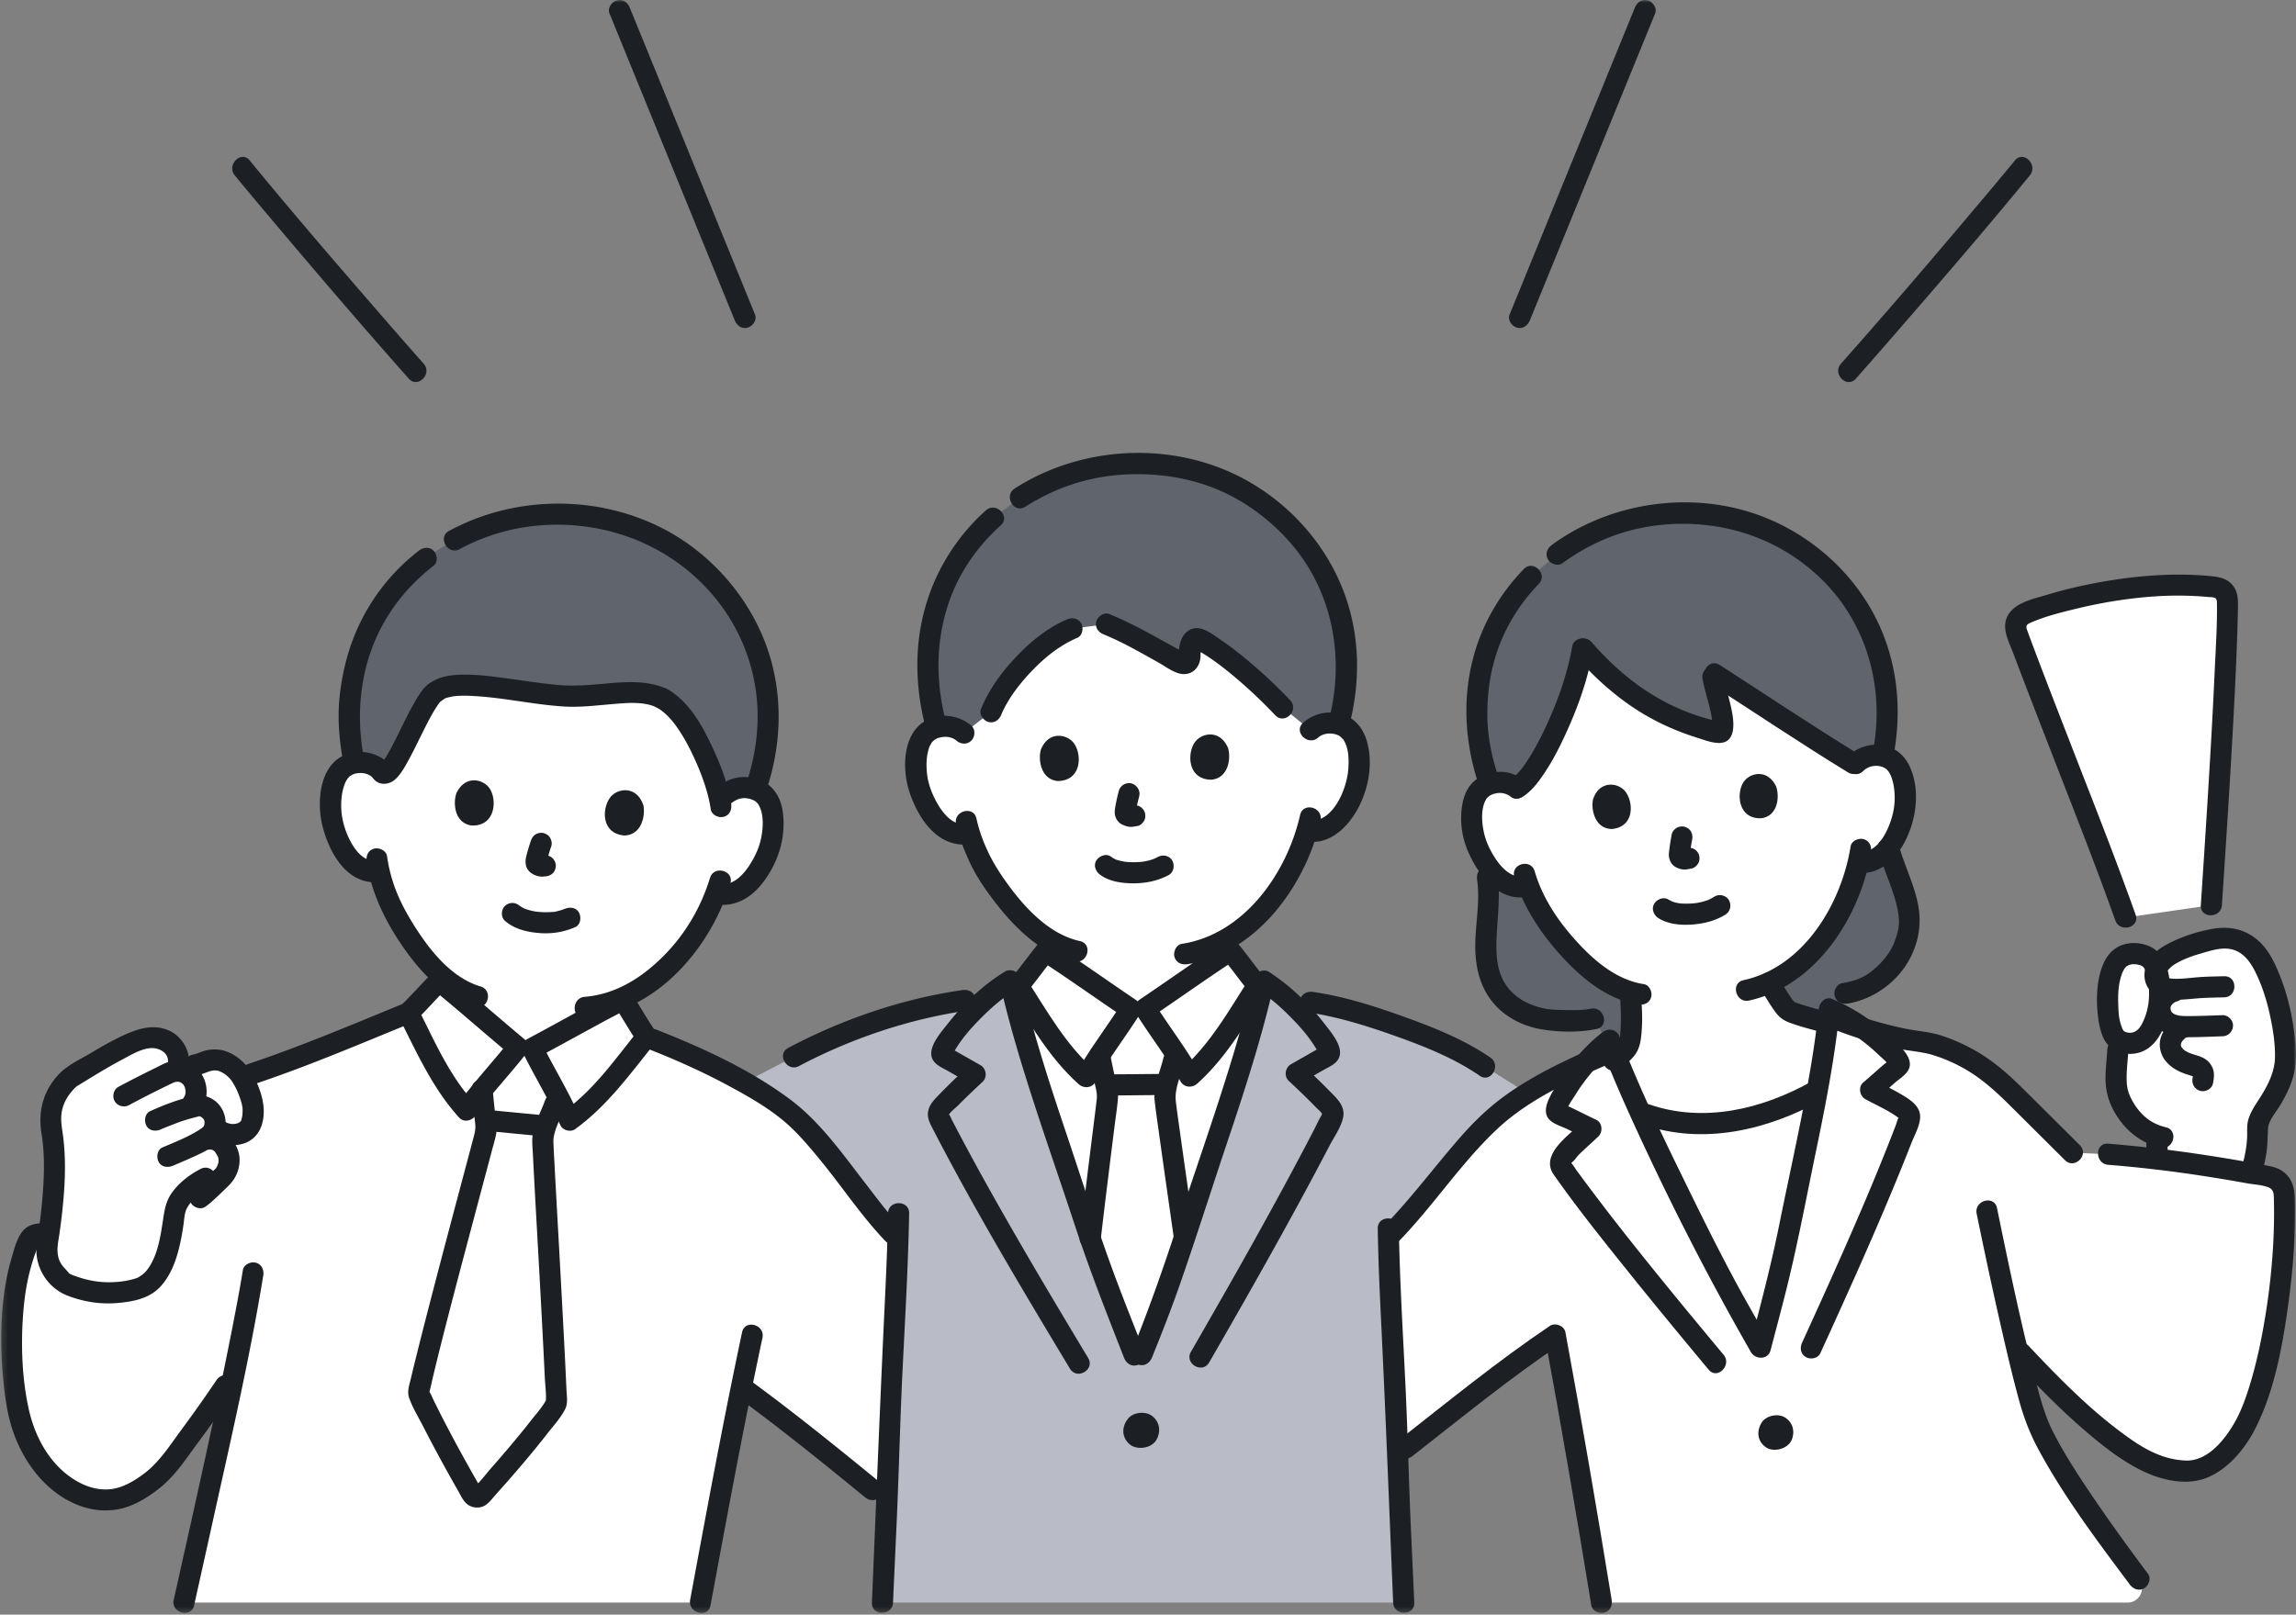 <svg xmlns="http://www.w3.org/2000/svg" width="435" height="306" fill="none" viewBox="0 0 435 306"><rect x="0" y="0" width="435" height="306" fill="#808080" stroke="none"/><g clip-path="url(#a)"><mask id="b" width="435" height="306" x="0" y="0" maskUnits="userSpaceOnUse" style="mask-type:luminance"><path fill="#fff" d="M435 0H.211v305.7H435z"/></mask><g mask="url(#b)"><path fill="#fff" d="M71.393 162.768c.3 2.196 1.214 5.235 1.706 6.419.756 2.465 4.597 10.126 10.119 15.256l.001 1.486c.804.649 10.343 8.775 14.877 12.558l2.777.176c5.213-2.775 16.214-8.776 17.133-9.246v-.298c3.299-1.441 6.361-3.72 9.345-6.759 4.224-4.301 6.78-9.064 8.281-13.051 1.656.532 3.517.044 4.787-.836 2.867-1.984 4.194-4.927 5.013-6.853 1.157-2.72 1.512-7.216.221-9.753-.433-.85-1.472-2.317-4.121-2.582-1.218-.122-2.668.156-3.791 1.073 0 0 4.751-27.133-26.69-31.39-42.667-5.778-38.876 27.1-38.876 27.1-.994-1.056-2.396-1.52-3.619-1.558-2.662-.083-3.883 1.236-4.423 2.023-1.61 2.347-1.844 6.851-1.052 9.698.561 2.017 1.494 5.107 4.078 7.448 1.065.965 2.68 1.66 4.276 1.504m361.499 33.022a49 49 0 0 0-.873-6.019c-1.07-4.989-3.255-10.535-5.357-12.279-3.602-3.339-7.078-2.04-11.472-.785-1.24.354-6.34 2.341-6.74 4.582-.382-1.394-1.335-2.512-2.913-2.825-1.239-.246-3.594-.469-4.96 1.937-1.667 2.931-1.754 10.587-.132 13.361.21.364.497.678.84.921l-.08 1.812c-.105 2.384-.832 6.611.237 9.108 1.636 3.819 4.045 6.133 7.068 7.187l.07 1.128c.047.774.067 2.012.082 3.336 5.904.703 11.841 1.622 17.77 2.704.577-1.938 1.441-5.83 1.237-8.06-.187-2.044 1.307-3.843 2.388-5.587 1.472-2.376 2.717-4.989 2.893-7.778.048-.765.02-1.718-.06-2.74z"/><path fill="#1c2024" d="M410.625 216.33c.169 2.864.014 5.74.183 8.604.062 1.046-.964 2.046-2 2-1.136-.051-1.934-.879-2-2-.17-2.864-.014-5.74-.183-8.604-.062-1.046.964-2.046 2-2 1.136.051 1.934.879 2 2"/><path fill="#1c2024" d="M409.274 217.488c-3.873-.913-6.947-3.542-8.818-7.014-1.044-1.937-1.53-3.855-1.545-6.056-.012-1.844.247-3.671.338-5.51.054-1.079.881-2 2-2 1.042 0 2.054.916 2 2-.081 1.631-.297 3.253-.333 4.887-.038 1.724.098 2.935.871 4.43 1.483 2.866 3.577 4.706 6.549 5.406 2.504.59 1.445 4.448-1.062 3.857m12.116-28.478c-1.67.043-3.34.059-5.008.191-1.814.143-3.658.385-5.477.209-3.135-.303-5.218-2.692-4.46-5.906.603-2.555 3.014-4.064 5.24-5.111a30 30 0 0 1 7.371-2.34c3.086-.553 5.933-.102 8.428 1.897 2.256 1.808 3.483 4.471 4.524 7.104 1.232 3.119 2.05 6.386 2.527 9.702.446 3.094.802 6.251-.072 9.308-.572 2.002-1.538 3.906-2.634 5.668-.786 1.264-2.047 2.651-2.13 4.198-.089 1.662-.072 3.242-.356 4.905a35 35 0 0 1-1.018 4.332c-.753 2.454-4.615 1.407-3.857-1.063.651-2.121 1.187-4.376 1.27-6.6.044-1.223-.098-2.383.303-3.575.457-1.356 1.253-2.531 2.022-3.723 1.521-2.357 2.905-4.976 2.955-7.844.043-2.451-.326-4.947-.819-7.342-.567-2.752-1.369-5.529-2.553-8.083-.906-1.953-2.05-3.976-4.166-4.816s-4.517.009-6.57.6c-1.709.492-3.32 1.073-4.85 2.001-.913.554-3 2.489-.813 2.718 1.69.177 3.455-.105 5.138-.238 1.667-.132 3.337-.148 5.008-.191 2.575-.066 2.573 3.934 0 4z"/><path fill="#1c2024" d="M412.493 189.765q-.164.045-.323.102.333-.151.03-.009c-.18.104-.355.207-.528.322.389-.258.037-.009-.044.072a4 4 0 0 0-.194.212q.248-.331.06-.067c-.047.086-.29.381-.262.48l.1-.229a4 4 0 0 0-.078.252c-.147.546-.038-.228-.032.105 0 .043.035.345.003.378q-.078-.487-.018-.164.026.12.063.237c.027.085.087.188.103.276-.094-.523-.208-.436-.097-.244.047.081.086.168.135.249.05.083.135.169.172.257-.056-.131-.353-.387-.097-.146.037.035.265.215.267.253q-.42-.313-.167-.131.065.047.132.087c.11.07.234.122.343.193.254.165-.422-.139.108.038q.505.166 1.032.241c-.495-.075.286.011.375.015q.296.012.592.012.67.005 1.34-.002c1.855-.018 3.708-.099 5.56-.163 1.048-.036 2.048.946 2 2-.05 1.115-.878 1.961-2 2-1.71.059-3.418.132-5.13.158-1.635.024-3.397.12-4.96-.447-2.57-.932-4.241-3.363-3.615-6.137.453-2.01 2.144-3.491 4.065-4.057 1.003-.296 2.223.357 2.46 1.397.244 1.073-.323 2.144-1.397 2.46z"/><path fill="#1c2024" d="M414.58 196.467c-.146.071-.74.294-.774.456.026-.123.255-.215-.003.023-.11.102-.205.221-.315.322-.17.156.186-.303-.007.007-.08.126-.152.25-.225.379-.191.338.059-.349-.017.059-.013.072-.153.458-.056.156.092-.287.012.081.003.166-.044.404-.11-.312.004.063q.026.112.064.22.072.209-.06-.124c.01.127.167.295.226.4.175.313-.144-.123.017.024.095.086.176.191.27.279q.113.106.234.204l-.158-.126c.042.082.357.232.435.277q.299.17.612.31-.282-.115-.08-.036c.3.103.595.216.898.312.649.204 1.316.39 1.914.724a3.74 3.74 0 0 1 1.707 2.023c.318.884.168 1.845 0 2.741-.193 1.031-1.492 1.71-2.46 1.397-1.102-.357-1.604-1.356-1.397-2.46.03-.166.05-.505.034-.15.008-.165.035-.345.006-.51.022.121.183.514.015.25q.257.322.027.093l.174.146a3 3 0 0 0-.255-.14l.206.083c.002-.015-.403-.142-.423-.149-.313-.101-.63-.19-.941-.294-1.62-.543-3.08-1.329-4.108-2.725-.93-1.261-1.245-3.007-.667-4.485a6.24 6.24 0 0 1 3.082-3.364c.94-.454 2.205-.289 2.736.718.473.895.288 2.251-.718 2.736z"/><path fill="#1c2024" d="M403.477 199.724c-2.048-.143-3.925-.926-4.88-2.855-.709-1.428-.974-2.992-1.146-4.563-.337-3.073-.206-6.583.971-9.476.74-1.817 2.078-3.308 4.012-3.859 1.556-.444 3.393-.275 4.86.388 3.616 1.634 4.095 6.756 3.805 10.224-.363 4.346-2.354 10.175-7.622 10.142-2.573-.016-2.579-4.016 0-4 1.02.006 1.732-.588 2.267-1.555.692-1.253 1.113-2.669 1.306-4.088.161-1.179.142-2.78-.025-3.868a14 14 0 0 0-.45-1.964c-.158-.514-.313-.851-.74-1.168-.169-.125-.612-.223-1.048-.322-.343-.078.028.007.091.011-.135-.009-.268-.024-.403-.03a5 5 0 0 0-.782.022c.521-.063-.504.162-.322.095.128-.047-.49.282-.446.248a3 3 0 0 0-.438.488c-.085.125-.44.866-.27.451-.91 2.221-.974 4.307-.877 6.743.057 1.429.114 2.188.537 3.566.047.154.367.866.14.431.045.086.08.177.131.261.018.03.283.435.133.232.195.263.652.409 1.196.447 1.078.075 2 .866 2 2.001 0 1.024-.917 2.075-2 1.999z"/><path fill="#fff" d="M336.557 243.689c-.862 3.467-1.789 6.892-3.029 11.657-5.038-8.786-6.964-12.159-11.427-21.117-3.763-7.551-7.737-15.46-11.351-23.404l1.016.347c5.197 1.874 12.238 2.125 17.498 1.197 5.311-.937 10.354-3.072 15.043-5.735-1.58 8.616-3.56 17.332-5.177 25.46-.95 4.769-1.73 8.203-2.573 11.595"/><path fill="#60646c" d="M130.746 105.87q.267.213.531.43c6.951 5.74 14.599 15.655 14.267 30.87-.083 3.801-.896 8.135-2.428 12.465a6.4 6.4 0 0 0-1.582-.35c-1.218-.122-2.668.156-3.791 1.073l-1.404 1.147c-1.213-5.378-5.498-16.295-10.946-19.173-4.208-2.103-11.51-.406-16.394-.369-8.087.06-22.565-4.143-26.44-.835-2.94 1.673-8.59 18.651-10.382 14.94-.994-1.056-2.396-1.52-3.62-1.558a6.5 6.5 0 0 0-1.468.111c-.92-4.782-1.213-8.332-.743-12.632 1.59-14.545 9.56-23.29 17.242-28.179 6.885-4.336 14.775-6.93 24.782-6.275 8.975.587 16.469 3.636 22.376 8.335"/><path fill="#fff" d="M132.687 303.709c2.32-12.484 5.153-27.695 7.801-40.839 9.081 6.635 15.355 11.731 24.779 19.449l2.776 2.561c.15-3.543.273-6.847.334-9.501.31-12.525 1.355-27.672 1.748-40.523l-1.009-1.109c-4.425-4.601-13.805-18.57-19.759-23.157-7.274-5.604-17.685-10.533-26.85-14.044-1.597-2.307-3.497-5.656-4.501-7.13-.92.47-11.92 6.472-17.133 9.246l-2.777-.176c-4.535-3.783-14.074-11.909-14.877-12.558-1.276 1.23-3.798 4.09-5.826 6.024-9.181 3.749-24.985 10.002-29.804 11.598L9.254 233.755c-.567.028-1.077.053-1.86.064a2.02 2.02 0 0 0-1.817 1.176c-.994 2.152-1.821 5.014-2.25 7.092-1.036 5.071-1.361 11.189-.966 16.253.559 7.262 1.196 13.261 5.573 19.018 4.247 5.578 10.997 8.974 17.336 5.522 2.571-1.413 4.608-2.845 6.427-5.145a254 254 0 0 0 12.643-17.579c-2.681 12.946-6.185 28.706-9.493 43.552z"/><path fill="#fff" d="M99.973 273.167c1.963-2.402 3.8-4.78 5.273-6.918a1 1 0 0 0 .17-.6c-.5-12.85-2.66-49.11-2.58-49.8.17-1.35.71-2.64 1.25-3.89.43-1.01.77-1.95 1.09-2.85l.551-1.286c-1.893-3.645-4.199-7.827-4.855-9.161l-2.777-.176c-.927 1.186-4.11 4.887-6.73 8.097q.168 2.303.45 4.596c.03.34.08.68.13 1.03.09.75.19 1.52.11 2.28-.04.42-10.03 37.23-12.72 49.16-.05.22-.02.43.08.64 2.59 5.46 6.17 12.19 10.08 18.93.34.58 1.15.67 1.61.17 2.705-2.974 5.928-6.625 8.868-10.222m82.643-134.227c-1.069-.98-2.502-1.339-3.724-1.286-2.661.114-3.781 1.52-4.261 2.344-1.433 2.46-1.333 6.968-.332 9.75.709 1.97 1.867 4.983 4.617 7.126 1.133.883 2.794 1.457 4.375 1.184l.418-.072c.516 1.606 1.15 3.178 1.536 3.941 1.022 2.622 6.167 11.146 12.871 15.687v2.663c.866.563 11.191 7.664 16.091 10.96l2.78-.111c4.9-3.296 15.225-10.398 16.091-10.96v-2.592c2.571-1.627 4.954-3.812 7.245-6.519 3.894-4.601 6.092-9.54 7.294-13.627 1.691.408 3.51-.216 4.713-1.187 2.712-2.191 3.819-5.223 4.493-7.205.952-2.798.975-7.308-.501-9.742-.494-.816-1.639-2.202-4.301-2.27-1.223-.031-2.649.352-3.701 1.35 0 0 4.281-27.004-31.885-27.004-38.333 0-33.818 27.572-33.818 27.572z"/><path fill="#fff" d="m215.508 191.184 1.478-.059c4.9-3.296 15.225-10.398 16.091-10.96 1.315 1.559 4.048 5.435 5.966 7.48-3.401 14.391-9.072 29.774-13.605 43.695-3.678 11.296-4.757 14.729-9.855 27.221-4.521-11.634-6.485-16.098-10.167-27.363-4.495-13.751-10.109-28.935-13.527-43.169 1.922-1.953 4.85-6.121 6.227-7.752.866.563 11.191 7.664 16.091 10.96l1.302-.052z"/><path fill="#fff" d="m215.628 191.179 1.357-.054c.785 1.251 3.477 5.13 5.726 8.545l-.373 1.402c-.221.931-.465 1.9-.791 2.953-.407 1.299-.814 2.635-.838 3.995-.012.699 1.887 13.904 3.68 26.535-2.892 8.872-4.228 12.783-8.809 24.007-4.026-10.361-6.023-15.036-9.013-23.89 1.409-12.084 3.276-26.476 3.276-26.9 0-.761-.173-1.513-.346-2.256a21 21 0 0 1-.233-1.011 124 124 0 0 1-.926-4.513c2.277-3.464 5.065-7.479 5.866-8.755z"/><path fill="#b9bbc6" d="M265.946 303.709c-.36-8.57-1.01-20.96-1.18-28.33-.337-13.638-1.435-27.703-1.707-41.014 4.293-4.275 6.512-7.564 10.464-12.108 3.333-3.833 6.685-8.132 10.33-11.121a52 52 0 0 1 5.532-3.935l-8.028-5.056c-7.667-5.333-24.67-11.027-33.06-12.227l-4.641-.733c-1.451-1.287-2.906-2.413-4.212-3.25-3.351 14.882-9.293 30.933-14.005 45.403-3.678 11.296-4.757 14.729-9.855 27.221-4.521-11.634-6.485-16.098-10.167-27.363-4.722-14.446-10.68-30.475-14.031-45.325-1.268.76-2.707 1.826-4.163 3.07-2.701.386-4.395.626-4.395.626-11.083 1.572-23.077 5.752-32.47 10.742 0 0-4.587 2.381-9.32 4.835 3.02 1.718 5.851 3.542 8.32 5.444 5.953 4.587 15.333 18.556 19.759 23.157l1.009 1.213c-.399 12.831-1.439 27.928-1.748 40.419-.17 7.37-.82 19.76-1.18 28.33h98.75z"/><path fill="#60646c" d="M301.933 193.09c-2 .444-5.498.328-7.155.268-5.928-.213-10.59-3.289-12.345-7.963-2.196-5.848.317-13.006-.648-19.178l.267-18.121c-1.42-4.268-2.127-7.576-2.243-11.652-.352-12.448 4.555-21.295 10.309-27.189l4.89-4.244c5.646-4.177 12.348-7.025 20.982-7.646 9.057-.65 16.938 1.445 23.412 5.442 7.517 4.641 16.27 13.242 17.986 28.057.41 3.541.237 7.645-.573 11.855l.981 17.92c1.27 4.82 4.05 9.47 3.98 14.51-.177 2.219-1.296 5.229-2.121 6.33-3.899 5.198-6.667 6.222-10.111 6.778l-2.722 3.444-41.889 6.361z"/><path fill="#fff" d="M324.49 128.191c.661 3.607 3.398 11.152.992 10.588-10.256-2.283-18.734-7.833-25.638-16.009-1.604 9.789-8.386 24.271-12.487 26.563-1.106-.893-2.529-1.156-3.722-1.029-2.595.276-3.604 1.72-4.022 2.556-1.25 2.494-.873 6.898.278 9.556.815 1.883 2.135 4.758 4.956 6.684 1.163.794 2.823 1.253 4.353.888l.403-.096c.606 1.538 1.323 3.037 1.747 3.759 1.376 2.963 8.923 13.669 17.456 16.308.307 2.552.374 5.128.199 7.693-.06.8-.14 1.61-.41 2.36-.28.77-1.495 1.911-2.884 2.911l-4.694 2.972s2.92 3.371 4.75 4.417c2.333 1.333 5.999 2.86 5.999 2.86 5.197 1.874 12.238 2.125 17.498 1.197s10.258-3.031 14.912-5.653c0 0 3.596-2.79 4.883-4.737 1.792-2.708 2.93-6.5 2.93-6.5l-5.332-1.556c-.99-.25-7.07-1.784-7.86-2.424-.56-.45-.97-1.06-1.36-1.65-.63-.95-1.42-2.22-2.22-3.58 4.018-1.818 7.433-4.882 10.567-9.098 3.524-4.741 5.368-9.708 6.29-13.779 1.68.294 3.42-.428 4.537-1.453 2.517-2.311 3.412-5.345 3.949-7.325.758-2.796.5-7.208-1.093-9.498-.534-.767-1.74-2.052-4.347-1.954-1.25.047-2.69.55-3.66 1.689-8.943-5.449-17.388-11.151-26.658-17.112"/><path fill="#fff" d="M285.077 210.167c4.684-3.586 10.049-6.336 15.465-8.792 1.493-1.716 3.056-3.236 4.421-4.281 4.742 12.425 11.203 25.224 17.138 37.135 4.464 8.958 6.389 12.331 11.427 21.119 2.453-9.427 3.683-13.609 5.602-23.253 2.597-13.051 6.128-27.619 7.44-40.854 1.886.769 4.213 2.109 6.436 3.688a74.5 74.5 0 0 0 12.922 2.863c5.063 1.309 10.617 4.65 13.746 7.763l12.965 12.899 6.775.289c10.09.793 20.346 2.31 30.55 4.27a3.465 3.465 0 0 1 2.817 3.282c.52 15.031-2.841 36.325-7.987 44.814-2.498 4.121-6.421 7.84-10.48 7.691-6.054-.223-9.352-2.623-14.238-6.206-5.13-3.763-10.697-9.278-17.141-16.111l-.786-.833c1.366 5.768 2.56 10.359 3.368 12.768 2.347 6.978 12.276 20.898 19.715 30.853 1.419 1.797.143 4.439-2.147 4.439h-99.667c-2.372-14.53-5.799-34.66-8.764-50.708-9.628 6.467-18.997 14.125-28.445 21.522l-1.437.992-.004-.135c-.337-13.638-1.435-27.703-1.708-41.013 4.293-4.276 6.513-7.565 10.465-12.11 3.333-3.833 6.685-8.132 10.33-11.121q.603-.493 1.223-.969zm133.893-38.633c.88-13.325 2.92-43.809 3.051-57.753.012-1.316-.998-2.377-2.306-2.515-6.349-.667-11.477-.463-18.1.474-5.575.788-12.744 2.425-18.09 4.618-1.309.537-1.98 1.98-1.497 3.31 4.306 11.837 15.816 40.559 20.664 54.226z"/><path fill="#1c2024" d="M346.123 195.852c-2.098-.53-4.204-1.065-6.257-1.75-1.288-.43-2.35-.87-3.228-1.962-.653-.813-1.21-1.696-1.763-2.578a83 83 0 0 1-.818-1.331c-.367-.609-.841-1.23-.841-1.972 0-1.046.92-2.048 2-2s2 .879 2 2v.01l-.273-1.009a96 96 0 0 0 1.542 2.532q.333.528.678 1.048c.143.216.285.435.44.643-.194-.262.145.165.18.202q.134.142.278.274-.357-.255-.189-.138c.045.013.09.057.132.077q.117.054.232.112c.27.14-.51-.195-.188-.08.457.162.91.329 1.372.475 1.9.602 3.834 1.103 5.766 1.591 1.015.256 1.725 1.448 1.397 2.46-.34 1.049-1.373 1.67-2.46 1.396m13.602-35.745c.951 3.489 2.575 6.759 3.444 10.272.847 3.423.676 6.622-.663 9.889-2.104 5.134-6.993 9.015-12.43 9.916-1.064.177-2.153-.279-2.46-1.397-.263-.957.325-2.283 1.397-2.46 1.925-.319 3.702-.842 5.281-2.03 1.904-1.433 3.778-3.496 4.614-5.751.45-1.211.875-2.528.87-3.829-.008-1.539-.369-3.054-.807-4.521-.91-3.052-2.264-5.951-3.102-9.027-.678-2.487 3.18-3.548 3.857-1.063zm-57.26 34.912c-3.321.674-7.133.609-10.47.042-3.41-.58-6.79-2.27-9.038-4.942-2.573-3.057-3.453-6.849-3.454-10.782 0-4.174.952-8.424.353-12.588-.154-1.068.263-2.149 1.397-2.46.939-.258 2.305.321 2.46 1.397.556 3.864.059 7.659-.147 11.528-.178 3.338-.108 6.913 1.946 9.722 1.71 2.34 4.395 3.658 7.185 4.202 1.347.262 2.746.257 4.114.274 1.52.02 3.094.053 4.59-.251 2.513-.51 3.588 3.345 1.063 3.857z"/><path fill="#60646c" d="M193.263 94.298c6.018-3.89 13.027-6.36 21.86-6.435 9.266-.08 17.156 2.562 23.492 7.05 7.356 5.209 15.716 14.532 16.51 29.73.198 3.798-.293 8.181-1.501 12.613a6.3 6.3 0 0 0-1.603-.235c-1.223-.031-2.649.352-3.701 1.35l-5.288-4.231c-3.977-4.225-10.987-10.585-15.889-13.025-.575-.286-1.306.114-1.53 1.044a5.9 5.9 0 0 0-.131 2.222c.119.977-.853 1.697-1.688 1.256-3.5-1.847-9.741-5.572-14.159-7.333l-6.521.834c-2.094.904-3.685 1.77-5.98 3.72-3.934 3.341-7.693 7.911-9.34 12.032l-5.176 4.05c-1.069-.98-2.502-1.339-3.724-1.286a6.3 6.3 0 0 0-1.497.233l-.101-.547c-1.171-4.437-1.679-7.852-1.533-12.011.447-12.819 6.115-21.556 12.425-27.182l5.078-3.85z"/><path fill="#1c2024" d="M301.488 304.241c-2.765-16.929-5.65-33.84-8.764-50.708l2.938 1.195c-9.728 6.553-18.815 13.983-28.041 21.209-.85.665-2 .829-2.828 0-.692-.692-.855-2.159 0-2.828 9.493-7.435 18.841-15.092 28.85-21.835 1.011-.681 2.711-.034 2.938 1.195 3.114 16.868 5.999 33.78 8.764 50.708.174 1.065-.277 2.153-1.397 2.46-.955.262-2.285-.325-2.46-1.397z"/><path fill="#fff" d="M11.6 206.142c.63-.822 1.397-1.665 1.85-1.944 3.798-2.337 7.095-4.389 10.739-6.167.778-.38 1.855-.786 2.673-1.071a6.06 6.06 0 0 1 4.548.249c1.195.569 2.775 2.716 2.343 4.196l3.239.407c.923-.147 1.756-.644 2.668-.846 1.916-.426 3.936.535 5.255 1.988s2.059 3.331 2.682 5.192c.469 1.402.485 3.089.074 4.561-.315 1.128-1.128 1.727-1.97 2.042s-2.471.511-4.059-.427l.254 2.296c.42.353.891 1.145 1.16 1.655.722 1.471.233 3.574-.881 4.72-.605.623-3.339 3.315-4.269 3.97l-1.727-1.864c-1.653 1.367-2.969 3.091-3.134 4.822-1.098 9.488-3.434 13.364-7.178 14.399-3.056.845-7.061.876-9.078.377-.815-.201-4.5-1.258-5.037-1.903-1.054-1.269-2.223-2.206-2.644-3.89-.346-1.385-.238-2.871.011-4.262.303-1.692.814-5.993 1.017-8.855.25-3.062.19-8.737-.332-11.402s-.057-5.065.918-6.932c.183-.35.506-.827.877-1.311z"/><path fill="#1c2024" d="M399.412 216.743c5.679.462 11.343 1.11 16.98 1.944q6.344.935 12.646 2.121c1.227.231 2.408.426 3.445 1.173 2.07 1.491 2.305 3.687 2.34 6.048.031 2.072-.006 4.145-.096 6.215-.197 4.565-.65 9.115-1.29 13.639-1.09 7.681-2.578 15.795-6.113 22.78-1.91 3.773-4.965 7.547-8.918 9.271-4.057 1.769-9 .585-12.812-1.325-4.229-2.12-8.113-5.315-11.652-8.423-4.377-3.844-8.426-8.055-12.422-12.288-1.766-1.871 1.057-4.705 2.828-2.828 6.006 6.363 12.13 12.641 19.326 17.669 3.178 2.221 6.484 3.898 10.431 4.053 4.004.158 7.158-3.667 9.02-6.788 1.49-2.496 2.451-5.277 3.28-8.051 1.09-3.652 1.896-7.387 2.546-11.14 1.368-7.896 2.075-15.985 1.846-24.001-.023-.787-.173-1.423-.958-1.761-1.184-.511-2.784-.557-4.052-.787a320 320 0 0 0-8.756-1.463 248 248 0 0 0-17.617-2.055c-2.549-.203-2.57-4.205 0-4zm-88.557-28.371c.287 2.651.383 5.39.081 8.044-.161 1.41-.451 2.59-1.349 3.712-.795.993-1.845 1.778-2.866 2.521-.848.618-2.267.172-2.736-.718-.549-1.039-.188-2.076.718-2.736.259-.189.326-.235.506-.385q.333-.274.654-.565.219-.203.429-.416c.067-.069.529-.65.25-.251.077-.11.497-.618.125-.099.11-.153.141-.45.182-.626q.048-.213.084-.428-.025.256.015-.12.04-.387.065-.776c.158-2.385.1-4.783-.158-7.159-.113-1.044 1.001-2.045 2-2 1.18.053 1.879.882 2 2zm106.113-16.838c.623-9.427 1.24-18.854 1.786-28.285a1237 1237 0 0 0 .843-16.107c.194-4.322.498-8.689.42-13.017-.02-1.044-.753-.911-1.678-.992a66 66 0 0 0-5.236-.256c-3.364-.028-6.724.234-10.06.669a90 90 0 0 0-9.397 1.751c-3.024.726-6.2 1.5-9.05 2.773-.9.402-.736.808-.427 1.653q.476 1.297.96 2.591a846 846 0 0 0 2.249 5.92c1.812 4.727 3.646 9.445 5.477 14.164 3.994 10.291 8.068 20.562 11.763 30.965.863 2.43-3 3.476-3.857 1.063-3.476-9.787-7.296-19.454-11.053-29.135-1.958-5.046-3.921-10.091-5.861-15.144a887 887 0 0 1-2.4-6.303c-.736-1.962-2.004-4.228-1.39-6.355.924-3.203 5.174-3.978 7.94-4.814 3.273-.989 6.614-1.762 9.978-2.364 6.875-1.231 13.85-1.785 20.817-1.136 1.513.141 2.88.358 3.984 1.493 1.103 1.135 1.254 2.551 1.232 4.046-.031 2.155-.095 4.31-.171 6.464a843 843 0 0 1-.742 15.973c-.622 11.467-1.372 22.926-2.13 34.384-.168 2.555-4.17 2.574-4 0zm-25.744 48.334-10.162-10.11c-2.951-2.936-5.787-5.571-9.485-7.556a29.3 29.3 0 0 0-5.4-2.264c-2.141-.646-4.512-.763-6.71-1.23a77 77 0 0 1-12.811-3.933c-1.001-.404-1.707-1.333-1.397-2.46.26-.95 1.453-1.803 2.46-1.397a77 77 0 0 0 13.265 4.028c2.193.452 4.515.586 6.65 1.256 2.057.645 4.063 1.528 5.96 2.547 3.827 2.054 6.89 4.792 9.946 7.833l10.512 10.459c1.827 1.818-1.001 4.647-2.828 2.828zM9.252 235.755c-.433.021-1.501-.152-1.86.064-.02.012-.313.694-.42.961-.548 1.38-.982 2.812-1.35 4.25-.711 2.789-1.08 5.656-1.275 8.525-.39 5.734-.147 11.772 1.08 17.402 1.124 5.156 3.786 10.226 8.277 13.215 2.05 1.364 4.38 2.23 6.868 2.082 2.54-.152 4.959-1.625 6.928-3.145 2.78-2.146 4.783-5.336 6.852-8.127a261 261 0 0 0 6.673-9.445c1.43-2.123 4.898-.124 3.454 2.019a260 260 0 0 1-6.96 9.832c-2.114 2.842-4.15 6.031-6.893 8.309-2.4 1.993-5.32 3.836-8.438 4.367-3.074.523-6.13-.089-8.891-1.493-5.777-2.936-9.721-8.945-11.37-15.074-.83-3.085-1.165-6.294-1.433-9.469-.288-3.418-.382-6.825-.161-10.251.242-3.753.743-7.534 1.8-11.15.5-1.715 1.023-3.942 2.189-5.333 1.297-1.548 3.085-1.448 4.93-1.537 2.574-.124 2.568 3.876 0 4zm37.805-34.133c10.092-3.363 19.96-7.58 29.804-11.598 1-.408 2.198.443 2.46 1.397.315 1.146-.393 2.05-1.397 2.46-9.844 4.018-19.712 8.235-29.804 11.598-2.448.816-3.497-3.046-1.063-3.857"/><path fill="#1c2024" d="M31.824 200.99c-.025-1.483-1.575-2.319-2.877-2.357-1.9-.055-3.92 1.18-5.546 2.037-1.862.98-3.678 2.043-5.478 3.132q-1.421.863-2.836 1.736c-.397.245-.547.321-.736.492-.3.27-.571.586-.83.894-.946 1.128-1.576 2.379-1.826 3.842-.284 1.67.113 3.278.305 4.929.372 3.191.379 6.479.166 9.683a107 107 0 0 1-1.12 9.796c-.278 1.753-.28 3.414.9 4.828.273.326.57.632.85.952.125.141.24.29.369.427-.268-.285-.223-.147-.068-.054.433.26.844.394 1.328.564 2.714.954 5.217 1.299 8.11 1.02a16 16 0 0 0 2.614-.47 9 9 0 0 0 .719-.219c.26-.093-.052.07.368-.176.703-.413 1.208-.827 1.628-1.374 1.932-2.512 2.502-6.054 2.962-9.094.329-2.176.546-3.985 1.925-5.788s3.236-3.224 5.248-4.26c2.285-1.176 4.31 2.274 2.019 3.454-1.775.914-3.622 2.173-4.593 3.975-.47.871-.488 1.871-.621 2.834a50 50 0 0 1-.572 3.379c-.63 3.021-1.617 6.149-3.694 8.505-2.1 2.38-5.174 2.985-8.205 3.255-3.308.294-6.413-.2-9.5-1.374-3.652-1.389-6.09-5.064-5.935-8.996.07-1.786.486-3.57.7-5.345q.371-2.981.577-5.978c.22-3.394.254-6.958-.301-10.321-.703-4.268.275-8.119 3.242-11.302 1.639-1.758 4.116-2.879 6.163-4.092 2.357-1.396 4.759-2.791 7.3-3.831 2.502-1.024 5.098-1.529 7.643-.295 2.052.996 3.562 3.31 3.6 5.592.043 2.575-3.957 2.575-4 0z"/><path fill="#1c2024" d="M22.451 205.964a216 216 0 0 1 7.044-3.597c.823-.405 1.681-.898 2.566-1.153 2.119-.61 4.427.119 5.785 1.853 1.515 1.934 1.747 4.703.492 6.835-.547.93-1.802 1.264-2.736.718s-1.267-1.802-.718-2.736q.097-.154.175-.318-.118.292 0-.044.055-.183.092-.371-.024.27-.006.049.03-.349-.001-.697c.034.352-.079-.286-.104-.368q-.044-.15-.101-.294.084.24-.073-.09a4 4 0 0 0-.205-.314q.182.244-.044-.016c-.073-.06-.48-.347-.153-.146a3 3 0 0 0-.31-.182q.309.111-.021-.006c-.093-.025-.607-.124-.185-.076-.089-.01-.802.03-.427-.03-.206.033-.394.115-.597.155-.284.057.543-.252.292-.126-.371.186-.755.35-1.128.532a210 210 0 0 0-7.618 3.878c-.951.511-2.178.238-2.736-.718-.532-.909-.237-2.223.718-2.736z"/><path fill="#1c2024" d="M28.452 210.583c2.13-.968 4.354-1.852 6.613-2.47 1.054-.288 2.122-.656 3.225-.507a5.12 5.12 0 0 1 3.097 1.624c1.67 1.856 1.86 4.832.252 6.803-1.01 1.238-2.628 2.094-4.063 2.773-1.574.745-3.181 1.42-4.783 2.104-.96.41-2.19.319-2.736-.718-.454-.859-.31-2.298.718-2.736 2.33-.996 4.72-1.919 6.872-3.272.167-.105.328-.22.495-.325.07-.044.297-.232-.001.013q.095-.078.187-.158c.01-.009.398-.384.388-.392.005.004-.248.317-.08.07.195-.287-.056.252-.01.029.003-.015.149-.504.128-.51-.045-.012-.016.405-.016.069 0-.104.01-.206.009-.31 0-.075-.012-.154-.01-.229.013-.269.123.326.017.092-.024-.052-.038-.148-.047-.206-.06-.387.159.238.03.039-.09-.139-.326-.479-.078-.189-.138-.161-.292-.296-.44-.448.022.021.285.182.097.078-.09-.049-.171-.111-.261-.16-.066-.037-.135-.068-.202-.104.385.208.12.051-.01.025-.51-.104.258-.007-.106-.017-.42-.011.129-.015.112-.033-.012-.012-.288.072-.274.068q-.638.163-1.274.336a28 28 0 0 0-2.977.969c-.553.218-1.108.431-1.661.649q-.36.141-.716.287c-.37.149-.096.039-.02.007l-.458.203c-.95.432-2.197.304-2.736-.718-.463-.877-.3-2.274.718-2.736"/><path fill="#1c2024" d="M38.464 214.002c1.824-.277 3.718-.04 5.042 1.394 1.122 1.215 1.91 2.826 1.89 4.5a6.74 6.74 0 0 1-1.825 4.531c-.608.641-1.256 1.25-1.896 1.86-.88.841-1.769 1.691-2.76 2.404-.852.613-2.264.176-2.736-.718-.547-1.034-.192-2.082.718-2.736.353-.254-.359.308-.097.076q.11-.094.223-.185.306-.261.603-.531.645-.585 1.271-1.186c.681-.651 1.321-1.357 2.012-1.994q.14-.165-.084.111a5 5 0 0 0 .166-.254c.08-.133.147-.271.218-.409-.217.417-.009.009.028-.106.045-.139.193-.47.154-.613l-.025.22q.018-.156.026-.313c.007-.156-.004-.311-.003-.467q-.032-.345.016.075a4 4 0 0 0-.067-.296c-.037-.137-.24-.493-.009-.082a32 32 0 0 0-.57-.956c-.212-.342.215.17-.08-.102-.088-.08-.37-.265-.06-.085-.05-.028-.577-.329-.317-.206.263.124-.279-.112-.345-.085q.375.04.144.02-.12-.01-.24-.011c-.093-.001-.788.071-.333.002-1.03.156-2.2-.259-2.46-1.397-.217-.953.291-2.292 1.397-2.46z"/><path fill="#1c2024" d="M36.46 199.884c1.026-.195 1.944-.736 2.977-.901 1.109-.178 2.24-.131 3.311.235 2.196.752 3.904 2.349 5.057 4.339 1.101 1.901 1.981 4.174 2.139 6.376.165 2.299-.42 4.74-2.395 6.106-2.032 1.405-4.845 1.163-6.916.01-.943-.525-1.255-1.818-.718-2.736.556-.951 1.789-1.245 2.736-.718q.307.186.652.289c.059.018.653.145.337.099.199.029.407.03.609.026q.19-.004.377-.022-.354.053-.019-.006.217-.062.436-.116c.35-.084-.268.193.115-.052q.153-.083.299-.177-.216.183-.055.042.104-.087.194-.188-.172.256.025-.042c.208-.272.033.089.121-.273.064-.263.134-.522.176-.79q.06-.608.039-1.219c-.032-.768-.377-1.801-.722-2.715a13 13 0 0 0-1.321-2.569 5 5 0 0 0-.706-.818c-.064-.062-.579-.489-.41-.367a6 6 0 0 0-.537-.344c-.74-.425-1.132-.534-1.982-.477.313-.021-.331.081-.425.108-.262.077-.517.174-.773.27-.513.194-1.016.383-1.557.486-1.06.202-2.158-.296-2.46-1.397-.269-.977.33-2.257 1.397-2.46zm87.838-4.778c8.86 3.492 17.777 7.551 25.439 13.28 5.692 4.256 9.931 10.34 14.243 15.907 2.11 2.724 4.168 5.542 6.549 8.04 1.776 1.863-1.048 4.696-2.828 2.828-4.566-4.79-8.261-10.425-12.466-15.525-2.033-2.466-4.129-4.965-6.57-7.044-3.237-2.756-7.095-4.924-10.826-6.928-4.723-2.536-9.62-4.737-14.605-6.702-1.004-.396-1.705-1.339-1.397-2.46.263-.957 1.45-1.795 2.46-1.397zm59.06-3.609c-11.126 1.61-22.059 5.293-31.992 10.541-2.275 1.202-4.298-2.25-2.019-3.454 10.229-5.404 21.486-9.285 32.948-10.944 1.068-.154 2.149.264 2.46 1.397.258.94-.321 2.305-1.397 2.46m-40.791 70.43c8.244 6.066 16.198 12.493 24.114 18.977.836.685.71 2.118 0 2.828-.827.827-1.99.687-2.828 0-7.653-6.267-15.335-12.487-23.304-18.351-.869-.639-1.304-1.734-.718-2.736.501-.857 1.861-1.361 2.736-.718m137.78-58.054c-4.835-3.328-10.455-5.564-15.955-7.524-5.382-1.918-10.959-3.67-16.627-4.501-1.07-.157-1.658-1.511-1.397-2.46.315-1.147 1.387-1.554 2.46-1.397 5.788.848 11.485 2.652 16.975 4.626 5.691 2.046 11.554 4.355 16.563 7.802 2.107 1.45.109 4.919-2.019 3.454m26.935-3.288c-8.279 3.57-17.12 7.23-23.762 13.512-6.782 6.414-11.921 14.367-18.417 21.047-1.798 1.849-4.625-.981-2.828-2.828 5.092-5.236 9.477-11.166 14.28-16.665 2.486-2.846 5.122-5.45 8.165-7.7 2.916-2.157 6.057-3.994 9.282-5.648 3.677-1.886 7.469-3.535 11.262-5.17.991-.427 2.145-.294 2.736.718.494.844.28 2.306-.718 2.736zm-170.551-51.954c2.291-1.735 5.667-1.776 8.137-.378 1.922 1.088 3.02 3.093 3.375 5.224.836 5.027-.814 10.212-3.987 14.14-2.171 2.688-5.299 4.403-8.804 3.718-1.061-.207-1.668-1.475-1.397-2.46.304-1.108 1.397-1.605 2.46-1.397 2.317.453 4.32-1.718 5.451-3.464 1.214-1.873 2.029-3.722 2.365-5.902.286-1.856.326-4.113-.691-5.727-.218-.345.176.156-.115-.14a17 17 0 0 0-.405-.383c-.245-.179-.758-.389-1.163-.489-1.184-.292-2.246-.017-3.207.711-.862.653-2.237.136-2.736-.718-.6-1.026-.146-2.082.718-2.736zm-65.969-1.149c-.784-.774-1.847-1.089-2.941-.961-.48.056-.868.169-1.261.402-.4.237-.263.158-.644.554-.289.3.153-.269-.054.065-.133.215-.271.421-.384.649-.21.421-.347.87-.466 1.325-.302 1.148-.392 2.323-.365 3.507.045 1.977.595 4.016 1.443 5.801 1.024 2.157 2.694 4.519 5.346 4.36 2.571-.154 2.562 3.846 0 4-5.849.351-9.139-5.796-10.347-10.669-1.033-4.164-.688-10.735 3.552-13.102 2.86-1.597 6.637-1.041 8.95 1.241 1.835 1.811-.994 4.639-2.828 2.828z"/><path fill="#1c2024" d="M73.32 162.236c.762 5.164 2.524 9.03 5.248 13.327 2.94 4.639 7.003 9.756 12.483 11.386 2.46.732 1.413 4.594-1.063 3.857-6.346-1.888-11.065-7.364-14.555-12.728-2.906-4.467-5.187-9.471-5.97-14.779-.157-1.067.266-2.149 1.397-2.46.942-.259 2.302.322 2.46 1.397m65.052 5.206c-3.758 12.322-14.061 24.385-27.576 25.465-2.566.205-2.553-3.796 0-4 5.911-.473 10.898-3.681 14.986-7.807s7.047-9.196 8.733-14.722c.749-2.455 4.611-1.408 3.857 1.063zm-53.288-66.834c12.245-6.62 27.476-6.903 39.975-.716 10.125 5.012 18.129 14.576 21.088 25.49 2.168 7.998 1.703 16.394-.909 24.223-.811 2.43-4.675 1.388-3.857-1.063 2.148-6.438 2.816-13.194 1.438-19.875a35.5 35.5 0 0 0-6.66-14.518c-6.938-8.979-17.415-14.147-28.712-14.667-7.134-.328-14.06 1.182-20.345 4.58-2.265 1.224-4.286-2.228-2.018-3.454m-20.027 44.003c-.794-4.34-1.186-8.664-.663-13.061.477-4.013 1.416-7.916 2.984-11.646a38.5 38.5 0 0 1 11.952-15.519c.854-.66 1.996-.832 2.828 0 .688.688.86 2.164 0 2.828-4.774 3.69-8.605 8.407-11.007 13.962-3.067 7.09-3.618 14.832-2.238 22.373.46 2.517-3.394 3.596-3.857 1.063m43.93 31.094c-2.172.939-4.403 1.307-6.778 1.123-2.341-.181-4.721-.741-6.535-2.309-.794-.686-.756-2.134 0-2.828.846-.777 1.98-.732 2.828 0 .35.302-.335-.217-.074-.051.125.079.244.167.372.244q.204.123.418.229c.035.018.254.147.29.137-.075.021-.467-.179-.101-.046q.915.34 1.875.512c.05.009.516.088.251.046-.268-.043.235.027.285.032q.296.03.593.049c.784.054 1.572.047 2.355-.022l.227-.024q.234-.027-.171.025c.173.035.478-.08.651-.117a9 9 0 0 0 1.531-.468c.426-.164-.516.223-.036.015.958-.414 2.19-.316 2.736.718.456.862.308 2.293-.718 2.736zm-4.535-15.344a43 43 0 0 0-.508 1.592c-.166.552-.359 1.124-.439 1.697l.071-.532a1.4 1.4 0 0 0-.001.335l-.071-.532a1 1 0 0 0 .04.151l-.202-.478q.033.068.075.131l-.313-.405a.5.5 0 0 0 .073.073l-.405-.313q.179.125.38.21l-.478-.202q.197.078.406.109l-.532-.071c.258.027.505-.022.761-.039.492-.032 1.074.246 1.414.586.347.347.608.916.586 1.414-.023.517-.193 1.054-.586 1.414-.405.372-.862.55-1.414.586-.211.014-.419.057-.632.049a3.8 3.8 0 0 1-1.741-.488c-.636-.349-1.137-.948-1.291-1.665-.127-.589-.075-1.155.069-1.736q.375-1.495.88-2.95c.169-.495.458-.926.919-1.195.429-.251 1.061-.357 1.541-.202.484.157.951.457 1.195.919.243.46.376 1.032.202 1.541zm17.425-7.801c.431 1.747-.181 5.66-3.545 5.776-4.416-.315-4.339-5.089-2.706-7.23 1.337-1.752 4.967-2.28 6.25 1.453zm-35.374-2.315c-.655 1.676-.56 5.635 2.76 6.189 4.42.263 4.967-4.481 3.626-6.816-1.098-1.912-4.627-2.908-6.386.627M313.586 2.535l-23.729 58.159c-.408.999-1.33 1.707-2.46 1.397-.947-.26-1.807-1.454-1.397-2.46l23.73-58.158c.408-1 1.329-1.707 2.459-1.397.947.26 1.807 1.454 1.397 2.46m70.988 30.705c-8.298 10.13-16.863 20.05-25.445 29.94-2.492 2.87-4.993 5.734-7.515 8.58-1.711 1.93-4.531-.907-2.828-2.828 9.348-10.55 18.51-21.27 27.58-32.06q2.71-3.213 5.379-6.46c1.632-1.994 4.449.85 2.829 2.827M119.326 1.472l23.729 58.158c.408 1-.443 2.198-1.397 2.46-1.145.315-2.05-.393-2.46-1.397L115.469 2.535c-.408-1 .443-2.198 1.397-2.46 1.145-.315 2.05.393 2.46 1.397M47.31 30.41c8.298 10.13 16.863 20.05 25.445 29.94q3.735 4.31 7.515 8.58c1.702 1.922-1.117 4.76-2.828 2.829-9.348-10.55-18.51-21.27-27.581-32.06a649 649 0 0 1-5.378-6.46c-1.618-1.977 1.196-4.823 2.828-2.83zm302.858 112.887c1.987-1.986 5.153-2.708 7.806-1.714 2.146.805 3.46 2.486 4.219 4.599 1.63 4.542.664 10.057-1.756 14.149-1.7 2.873-4.485 5.296-8.008 5.108-2.561-.137-2.577-4.138 0-4s4.202-2.19 5.17-4.297c.81-1.76 1.335-3.739 1.366-5.676.019-1.159-.08-2.302-.381-3.424-.12-.443-.257-.877-.464-1.284a6 6 0 0 0-.381-.633c-.238-.359.306.301-.05-.054-.375-.376-.197-.279-.628-.53a3.2 3.2 0 0 0-1.186-.379c-1.077-.111-2.111.196-2.878.963-1.823 1.822-4.652-1.005-2.829-2.828m-63.821 7.761c-.939-.701-1.966-.962-3.117-.662-.423.11-.794.253-1.153.511.188-.135-.242.233-.293.281a3 3 0 0 0-.183.204q.178-.238.06-.07c-1.006 1.53-.975 3.818-.672 5.652.348 2.106 1.104 3.82 2.278 5.643 1.116 1.732 3.102 3.907 5.4 3.443 1.058-.214 2.16.305 2.46 1.397.271.987-.333 2.245-1.397 2.46-5.781 1.169-9.677-4.03-11.668-8.73a15.8 15.8 0 0 1-1.173-7.523c.199-2.12.812-4.291 2.505-5.706 2.456-2.052 6.378-2.291 8.971-.354.864.645 1.306 1.73.718 2.736-.498.852-1.866 1.368-2.736.718"/><path fill="#1c2024" d="M290.762 165.117c1.296 4.456 3.782 8.46 6.776 11.966 3.593 4.208 8.21 8.553 13.894 9.422 1.069.163 1.659 1.506 1.397 2.46-.314 1.142-1.388 1.561-2.46 1.397-6.304-.964-11.664-5.772-15.659-10.451-3.456-4.047-6.307-8.582-7.805-13.731-.72-2.477 3.138-3.534 3.857-1.063m63.705-3.63c-1.954 12.185-10.364 25.329-23.079 28.129-2.509.552-3.58-3.303-1.063-3.857 11.438-2.519 18.543-14.466 20.285-25.335.171-1.067 1.502-1.661 2.46-1.397 1.137.312 1.569 1.39 1.397 2.46m-60.468-58.202c10.89-7.987 25.832-10.282 38.63-5.868 10.526 3.63 19.493 11.732 23.832 22.018 3.198 7.581 3.786 15.765 2.282 23.816-.472 2.527-4.328 1.457-3.857-1.063 2.186-11.704-1.101-23.847-9.634-32.28-8.146-8.051-19.246-11.57-30.587-10.428-6.806.685-13.147 3.224-18.648 7.259-.872.639-2.231.146-2.736-.718-.593-1.014-.156-2.096.718-2.736m-13.876 45.343c-2.578-7.83-3.113-16.094-.973-24.109 1.68-6.293 5.031-12.009 9.553-16.678 1.794-1.852 4.621.978 2.828 2.828-4.053 4.184-7.022 9.273-8.524 14.913-.907 3.403-1.272 6.896-1.209 10.413.071 3.996.936 7.785 2.182 11.569.807 2.451-3.055 3.501-3.857 1.063zm46.739 24.729c-1.928 1.17-4.058 1.697-6.298 1.858-2.125.153-4.571-.054-6.41-1.247-.877-.569-1.322-1.799-.718-2.736.565-.876 1.798-1.326 2.736-.718.216.14.485.224.69.371-.072-.052-.499-.189-.181-.081l.235.084q.293.097.593.169c.231.056.464.097.698.139.376.067-.297-.023-.029-.006.129.008.258.025.387.035.665.047 1.334.038 1.999-.009q.248-.018.497-.043c.159-.016.421-.052.117-.008q.457-.066.91-.163.715-.153 1.404-.399c.1-.036.223-.104.328-.126-.115.024-.426.194-.133.053.156-.075.313-.148.466-.229.235-.124.462-.26.689-.397.896-.543 2.237-.227 2.736.718.513.972.238 2.157-.718 2.736zm-6.27-14.2q-.225 1.148-.382 2.309l.071-.532c-.051.384-.129.795-.086 1.182l-.071-.532q.016.12.061.234l-.202-.478q.03.062.068.119l-.313-.405a1 1 0 0 0 .097.096l-.405-.313q.074.046.155.081l-.478-.202q.216.092.448.131l-.532-.071q.206.027.412.004l-.532.071c.191-.028.372-.089.56-.127.53-.108 1.063-.078 1.541.202.415.243.811.718.919 1.195.117.512.091 1.087-.202 1.541-.272.421-.687.815-1.195.919-.373.076-.703.159-1.092.199a3 3 0 0 1-1.322-.178c-.464-.17-.82-.332-1.175-.685-.297-.295-.504-.685-.629-1.08a3.05 3.05 0 0 1-.106-1.235q.19-1.767.53-3.509c.092-.471.518-.96.919-1.195.429-.251 1.061-.357 1.541-.202.484.157.951.457 1.195.919.262.496.309.989.202 1.541zm15.883-10.182c.652 1.638.583 5.519-2.667 6.083-4.329.286-4.894-4.359-3.595-6.656 1.063-1.88 4.516-2.879 6.262.573m-34.651 2.493c-.411 1.715.213 5.546 3.51 5.638 4.325-.337 4.22-5.015 2.606-7.102-1.322-1.709-4.882-2.203-6.116 1.464m-.076-27.985c-1.007 5.763-3.103 11.377-5.605 16.647-1.093 2.303-2.296 4.575-3.743 6.677-1.093 1.589-2.338 3.26-4.033 4.253-2.226 1.304-4.241-2.152-2.019-3.454.133-.078.27-.157.394-.251-.356.27.108-.096.142-.129q.41-.381.788-.794c.601-.666 1.083-1.346 1.585-2.105 1.371-2.073 2.53-4.289 3.584-6.537 2.281-4.868 4.124-10.064 5.051-15.37.186-1.065 1.49-1.663 2.46-1.397 1.124.309 1.582 1.392 1.396 2.46"/><path fill="#1c2024" d="M325.809 126.012c8.776 5.648 17.44 11.474 26.343 16.923 2.192 1.342.185 4.803-2.019 3.454-8.903-5.449-17.567-11.275-26.343-16.923-2.158-1.389-.154-4.852 2.019-3.454"/><path fill="#1c2024" d="M301.568 121.719c4.895 5.662 10.886 10.409 17.904 13.145a44.5 44.5 0 0 0 6.154 1.897q.714.148.126.046l-1.018.421q-.201.19-.288.452.068-.319 0 .059.013-.189.007-.378c-.015-.173-.029-.539-.038-.622-.3-2.615-1.345-5.35-1.853-8.019-.48-2.516 3.375-3.593 3.857-1.063.475 2.492 1.298 4.904 1.752 7.401.373 2.055.676 5.653-2.361 5.741-1.455.042-3.098-.628-4.474-1.056a49 49 0 0 1-5.004-1.885 44.8 44.8 0 0 1-8.75-5.08 54.8 54.8 0 0 1-8.841-8.233c-1.676-1.939 1.141-4.78 2.828-2.828zm-218 11.136c-.35.208.13-.12.128-.117-.058.079-.166.148-.237.219-.076.076-.145.158-.218.237-.38.411.107-.183-.027.019-.384.579-.774 1.144-1.123 1.747-.86 1.487-1.62 3.031-2.383 4.569-.786 1.583-1.558 3.176-2.413 4.724-.643 1.166-1.343 2.438-2.32 3.361-1.386 1.31-3.586 1.326-4.526-.535-.486-.964-.255-2.168.718-2.736.889-.52 2.248-.251 2.736.718.034.067.07.164.125.217-.481-.466-.32-.388-.212-.281.165.164-.344-.249-.298-.221.247.154-.441-.139-.512-.148-.579-.071.169-.035-.408.001-.383.024-.244.039-.137.011.179-.048-.566.264-.251.097.319-.168-.327.345-.165.138.13-.167.318-.321.463-.479.308-.336-.215.321-.04.056.07-.108.152-.211.225-.317q.276-.407.529-.827a38 38 0 0 0 1.064-1.903c1.52-2.876 2.822-5.874 4.475-8.679.716-1.215 1.54-2.583 2.786-3.323 2.218-1.319 4.232 2.138 2.019 3.454zm163.336 4.103a7.7 7.7 0 0 1 8.233-1.259c1.998.885 3.227 2.687 3.822 4.74 1.366 4.712.133 10.267-2.597 14.28-1.89 2.779-4.819 5.197-8.388 4.779-1.073-.126-2-.829-2-2 0-.984.92-2.126 2-2 4.548.533 7.169-5.938 7.464-9.643.154-1.927.126-4.309-1.085-5.915.29.384-.528-.442-.379-.337a3.1 3.1 0 0 0-1.179-.497c-1.061-.225-2.231-.052-3.062.68-1.925 1.696-4.766-1.123-2.829-2.828m-65.702 3.396c-.787-.669-1.898-.823-2.887-.635-.919.174-1.377.501-1.857 1.092.2-.247.049-.079-.034.085-.095.187-.213.358-.297.552-.179.413-.286.879-.38 1.321-.243 1.144-.238 2.348-.147 3.509.157 2.003.878 3.965 1.827 5.705.995 1.824 2.921 4.471 5.332 4.147 1.069-.144 2.147.257 2.46 1.397.256.931-.319 2.315-1.397 2.46-6.131.826-9.851-4.816-11.536-9.95-1.364-4.157-1.322-10.578 2.737-13.265 2.767-1.831 6.56-1.327 9.007.754.823.7.72 2.108 0 2.828-.816.816-2.003.702-2.828 0"/><path fill="#1c2024" d="M184.996 155.12a29 29 0 0 0 1.657 5.117c.089.207.765 1.691.455 1.012.148.324.298.644.461.961 1.043 2.036 2.319 3.963 3.681 5.797 3.292 4.432 7.761 9.119 13.355 10.342 2.514.55 1.45 4.407-1.063 3.857-6.459-1.412-11.54-6.634-15.391-11.709-1.499-1.976-2.903-4.057-4.035-6.268a20 20 0 0 1-.511-1.077c.005.012-.403-.9-.178-.4-.175-.391-.35-.781-.515-1.177-.729-1.746-1.358-3.544-1.772-5.391-.562-2.507 3.294-3.578 3.857-1.063zm65.18.387c-2.762 12.235-12.087 25.194-25.2 27.224-1.066.165-2.151-.271-2.46-1.397-.261-.948.323-2.294 1.397-2.46 11.827-1.831 19.92-13.417 22.406-24.43.567-2.51 4.424-1.448 3.857 1.063m-57.924-62.936c11.711-7.5 27.075-8.862 39.927-3.478 10.451 4.378 18.959 13.199 22.725 23.907 2.75 7.817 2.824 16.221.8 24.211-.632 2.494-4.49 1.437-3.857-1.063 2.989-11.802.533-24.467-7.681-33.635-3.23-3.605-7.099-6.625-11.431-8.794-5.858-2.933-12.455-4.067-18.97-3.825-6.993.26-13.609 2.362-19.494 6.131-2.174 1.392-4.182-2.068-2.019-3.454m-16.887 45.301c-2.126-8.156-2.201-16.644.524-24.687 2.146-6.332 5.912-11.986 10.882-16.452 1.91-1.716 4.748 1.104 2.828 2.828-4.456 4.004-7.924 8.994-9.853 14.687-2.505 7.393-2.48 15.057-.524 22.56.65 2.493-3.207 3.557-3.857 1.064m46.026 27.982c-2.033 1.063-4.202 1.527-6.497 1.547-2.143.019-4.667-.291-6.447-1.612-.837-.622-1.347-1.76-.718-2.736.534-.829 1.838-1.384 2.736-.718q.323.239.679.422l.206.101c.336.169-.147-.036-.155-.061.026.078.513.186.593.21.473.147.954.237 1.441.323-.504-.089.055.002.132.009q.225.02.45.034a16 16 0 0 0 2.073-.01c.181-.012.36-.031.541-.047.399-.035-.183.037.05-.003a13 13 0 0 0 1.456-.316q.304-.089.603-.199l.242-.093c.359-.131-.451.213-.131.054.242-.121.487-.234.728-.36.926-.485 2.216-.268 2.736.718.487.921.272 2.219-.718 2.736zm-5.565-14.902c-.272 1.041-.533 2.1-.685 3.166l.071-.532c-.018.146-.025.29-.008.436l-.071-.532q.015.101.051.196l-.202-.478a1 1 0 0 0 .072.126l-.313-.405q.03.038.067.07l-.405-.313c.089.068.191.113.292.158l-.478-.202q.206.084.424.12l-.532-.071q.223.026.444-.004l-.532.071c.148-.022.293-.058.441-.079.258-.084.534-.096.798-.036.265.012.521.094.744.237.415.243.811.718.919 1.195.117.512.091 1.087-.202 1.541-.261.405-.695.85-1.195.919-.372.052-.733.14-1.111.165-.615.04-1.19-.155-1.74-.403-.671-.302-1.156-.895-1.368-1.595-.181-.596-.109-1.159-.009-1.757q.266-1.544.668-3.058c.144-.5.473-.927.919-1.195.428-.25 1.061-.357 1.541-.202 1.043.337 1.68 1.375 1.397 2.46zm16.834-9.212c.559 1.71.238 5.658-3.108 6.023-4.427.013-4.704-4.755-3.233-7.01 1.204-1.847 4.785-2.641 6.341.987m-35.448.307c-.529 1.72-.141 5.661 3.211 5.968 4.426-.064 4.621-4.835 3.111-7.065-1.236-1.825-4.83-2.558-6.323 1.097zm6.909-21.182c-3.247 1.413-5.902 3.489-8.367 6.018-2.392 2.454-4.8 5.51-6.035 8.539-.408 1-1.331 1.707-2.46 1.397-.947-.26-1.807-1.454-1.397-2.46 1.553-3.808 4.034-7.151 6.871-10.105 2.717-2.829 5.758-5.272 9.369-6.842.99-.431 2.146-.292 2.736.718.495.846.278 2.303-.718 2.736z"/><path fill="#1c2024" d="M241.617 135.555a93 93 0 0 0-8.353-7.814c-1.409-1.164-2.86-2.277-4.384-3.285a29 29 0 0 0-1.956-1.197 19 19 0 0 0-.531-.285q.697.118 1.148-.284c.06.108-.099 1.174-.092 1.365.071 2.011-1.183 3.832-3.374 3.687-1.578-.104-3.311-1.474-4.674-2.231-3.359-1.865-6.73-3.835-10.298-5.279-1.001-.405-1.707-1.332-1.397-2.46.261-.949 1.453-1.805 2.46-1.397 3.788 1.534 7.366 3.525 10.934 5.505q1.203.671 2.41 1.333c.21.115.625.268.799.434q.699.277-.438.242-.46.931-.422.166c-.3-.851.151-2.462.543-3.23.44-.862 1.217-1.519 2.169-1.728 1.744-.383 3.664 1.178 5.028 2.097 1.592 1.073 3.115 2.253 4.601 3.468a93 93 0 0 1 8.657 8.063c1.768 1.87-1.055 4.704-2.828 2.828zm-106.946 17.842c-.539-3.516-1.859-7.016-3.366-10.22-.933-1.983-1.996-3.921-3.286-5.697-1.007-1.387-2.259-2.669-3.636-3.42-2.261-1.232-.244-4.687 2.019-3.454 3.887 2.118 6.397 6.445 8.242 10.31 1.706 3.575 3.281 7.478 3.885 11.418.163 1.066-.27 2.151-1.397 2.46-.947.26-2.296-.323-2.46-1.397zM403.503 300.28c-6.182-8.278-12.524-16.686-17.42-25.812-1.603-2.991-2.73-6.052-3.617-9.318-1.284-4.723-2.39-9.496-3.476-14.268-1.58-6.94-3.066-13.9-4.493-20.873-.514-2.513 3.34-3.587 3.857-1.063 2.294 11.202 4.64 22.421 7.53 33.487.813 3.116 1.65 6.112 3.096 8.948 2.153 4.224 4.767 8.218 7.419 12.141 3.385 5.007 6.943 9.897 10.56 14.739.647.866.14 2.234-.718 2.736-1.021.597-2.088.151-2.736-.718zM49.875 241.761c-2.568 15.719-6.191 31.287-9.625 46.832-1.152 5.217-2.314 10.433-3.475 15.648-.56 2.512-4.417 1.449-3.857-1.063 3.857-17.313 7.792-34.619 11.195-52.029.679-3.475 1.334-6.956 1.905-10.451.174-1.067 1.499-1.661 2.46-1.397 1.133.311 1.572 1.39 1.397 2.46m94.58 11.78c-3.588 16.837-6.695 33.776-9.84 50.7-.47 2.528-4.325 1.457-3.857-1.063 3.145-16.924 6.252-33.863 9.84-50.7.536-2.516 4.393-1.451 3.857 1.063m27.791-23.592c-.176 10.122-.788 20.232-1.277 30.343-.448 9.259-.655 18.526-1.066 27.787-.232 5.21-.487 10.42-.707 15.631-.108 2.565-4.109 2.578-4 0 .801-18.989 1.537-37.978 2.444-56.962.268-5.597.508-11.195.606-16.798.045-2.571 4.045-2.58 4-.001m91.701 73.76c-.757-17.947-1.424-35.897-2.304-53.838-.278-5.675-.521-11.351-.616-17.032-.043-2.575 3.957-2.575 4 0 .171 10.185.813 20.354 1.29 30.528.411 8.777.599 17.561.996 26.339.211 4.668.437 9.335.634 14.004.109 2.574-3.892 2.568-4-.001m-38.314-47.524c7.982-13.836 15.871-27.735 23.237-41.911.486-.935.914-1.933 1.462-2.832-.002.003.24-.608.229-.32-.001.03.225.457-.105-.068-.277-.442-.785-.838-1.148-1.213-1.661-1.719-3.397-3.366-5.14-5.001-.937-.879-.687-2.518.405-3.141l3.109-1.775 1.451-.828.829-.473q.711-.474.207-.035l-.273 1.009c.014.314-.244-.349-.294-.437a21 21 0 0 0-.5-.838 25 25 0 0 0-1.193-1.725c-.895-1.186-1.895-2.299-2.925-3.368-1.988-2.063-4.145-4.001-6.551-5.565l2.938-1.195c-2.324 10.249-5.587 20.257-8.926 30.212-3.017 8.996-5.872 18.056-9.002 27.013-1.597 4.569-3.368 9.073-5.184 13.558-.405 1.001-1.332 1.707-2.46 1.397-.949-.261-1.805-1.453-1.397-2.46 3.154-7.79 5.944-15.667 8.545-23.657 3.269-10.043 6.801-20.001 9.922-30.092 1.739-5.624 3.343-11.292 4.645-17.034.277-1.223 1.885-1.88 2.938-1.195 4.029 2.619 7.61 6.073 10.534 9.874 1.188 1.545 3.522 4.201 2.738 6.283-.473 1.257-1.903 1.801-2.987 2.419l-4.146 2.366.405-3.141c1.627 1.527 3.246 3.062 4.806 4.658 1.347 1.378 3.054 2.825 2.689 4.959-.321 1.876-1.717 3.803-2.591 5.478a683 683 0 0 1-3.033 5.745c-4.096 7.671-8.324 15.271-12.614 22.835a1935 1935 0 0 1-7.167 12.517c-1.286 2.229-4.743.217-3.453-2.019"/><path fill="#1c2024" d="M212.962 257.324c-3.195-8.183-6.426-16.334-9.175-24.682-3.236-9.824-6.691-19.578-9.75-29.46-1.715-5.54-3.295-11.123-4.58-16.779l2.938 1.195c-2.502 1.525-4.723 3.488-6.772 5.572-1.1 1.118-2.167 2.286-3.122 3.532a25 25 0 0 0-1.62 2.396c-.075.128-.451.939-.44.685l-.273-1.009q-.504-.442.207.032l.829.471 1.451.825 3.109 1.767c1.092.621 1.342 2.265.405 3.141-1.569 1.466-3.13 2.941-4.639 4.469-.455.461-1.667 1.396-1.778 1.867.085-.362.429.573.528.765q.34.66.686 1.319a473 473 0 0 0 5.654 10.472c4.02 7.243 8.188 14.403 12.411 21.528q3.549 5.979 7.137 11.935c1.331 2.211-2.127 4.224-3.454 2.019-8.994-14.946-17.976-29.938-25.985-45.442-.547-1.058-1.109-2.104-.882-3.335.21-1.144.914-1.934 1.693-2.757 1.86-1.963 3.825-3.824 5.801-5.67l.405 3.141-4.145-2.356c-1.147-.652-2.7-1.243-3.087-2.652-.584-2.128 1.957-4.909 3.16-6.441 2.949-3.753 6.616-7.239 10.704-9.729 1.066-.649 2.654-.056 2.938 1.195 2.29 10.081 5.498 19.926 8.791 29.715 3.072 9.134 5.964 18.351 9.339 27.379 1.732 4.632 3.578 9.22 5.376 13.826.393 1.006-.432 2.195-1.397 2.46-1.133.311-2.066-.387-2.46-1.397zm3.015-67.926c5.382-3.623 10.662-7.408 16.091-10.96.682-.446 1.883-.337 2.424.313 1.788 2.147 3.371 4.456 5.175 6.591.559.661.817 1.638.313 2.424-3.967 6.179-7.626 12.648-13.16 17.602-.944.845-2.472.764-3.141-.405-2.543-4.443-5.687-8.507-8.419-12.829-1.379-2.182 2.081-4.192 3.454-2.019 2.732 4.322 5.876 8.386 8.419 12.829l-3.141-.405c5.289-4.735 8.743-10.887 12.534-16.793l.313 2.424c-1.804-2.135-3.387-4.445-5.175-6.591l2.424.313c-5.428 3.552-10.709 7.338-16.091 10.96-2.141 1.441-4.147-2.022-2.02-3.454m-5.638 14.204c3.351-.001 6.701-.07 10.052-.071 1.046 0 2.048.92 2 2s-.879 2-2 2c-3.351.001-6.701.07-10.052.071-1.046 0-2.048-.92-2-2s.879-2 2-2"/><path fill="#1c2024" d="M210.253 199.374q.53 2.817 1.176 5.61c.237 1.03.468 2.086.383 3.146-.146 1.82-.442 3.639-.668 5.45-.876 7.029-1.753 14.057-2.574 21.092-.125 1.073-.83 2-2 2-.984 0-2.126-.92-2-2 .81-6.934 1.672-13.862 2.536-20.79.231-1.852.476-3.704.684-5.559.088-.784-.039-1.497-.218-2.275a139 139 0 0 1-1.176-5.61c-.471-2.516 3.383-3.594 3.857-1.063zm12.204 35.685c-.986-6.943-1.986-13.884-2.947-20.83-.26-1.877-.546-3.754-.749-5.639-.291-2.705 1.028-5.464 1.648-8.052.6-2.502 4.459-1.443 3.858 1.063-.542 2.261-1.763 4.693-1.5 7.048.199 1.785.437 3.353.688 5.16.935 6.731 1.904 13.457 2.859 20.185.152 1.068-.263 2.148-1.398 2.46-.937.258-2.307-.321-2.46-1.397z"/><path fill="#1c2024" d="M213.196 192.963c-5.382-3.623-10.662-7.408-16.091-10.96l2.424-.313c-1.788 2.147-3.371 4.456-5.175 6.591l.313-2.424c3.792 5.906 7.245 12.058 12.534 16.793l-3.141.405c2.543-4.443 5.687-8.507 8.419-12.829 1.372-2.17 4.835-.166 3.454 2.019-2.732 4.322-5.876 8.386-8.419 12.829-.669 1.168-2.198 1.249-3.141.405-5.534-4.954-9.192-11.423-13.16-17.602-.509-.793-.249-1.759.313-2.424 1.804-2.135 3.387-4.444 5.175-6.591.538-.646 1.734-.764 2.424-.313 5.428 3.552 10.709 7.338 16.091 10.96 2.124 1.43.124 4.897-2.02 3.454m5.242 75.508c1.852 1.634 1.129 3.887.431 4.736-1.166 1.418-3.706 1.557-4.913.456-1.652-1.506-1.314-3.546-.166-4.9.977-1.152 3.356-1.432 4.648-.292M99.863 196.935c5.726-3.05 11.368-6.272 17.133-9.246 1.006-.519 2.107-.22 2.736.718 1.558 2.319 2.894 4.78 4.469 7.089.54.791.22 1.756-.313 2.424-4.608 5.769-8.907 11.718-14.953 16.097-.808.585-2.329.204-2.736-.718-2.071-4.681-4.782-9.047-7.054-13.627-1.14-2.299 2.309-4.328 3.454-2.019 2.272 4.58 4.983 8.946 7.054 13.627l-2.736-.718c5.717-4.14 9.791-10.021 14.144-15.472l-.313 2.424c-1.575-2.309-2.911-4.77-4.469-7.089l2.736.718c-5.765 2.974-11.407 6.197-17.133 9.246-2.271 1.21-4.294-2.242-2.019-3.454m-7.092 13.443c3.333.344 6.673.62 10.006.963 1.037.107 2.052.843 2 2-.044.992-.885 2.115-2 2-3.333-.344-6.673-.62-10.006-.963-1.037-.107-2.052-.843-2-2 .044-.992.885-2.115 2-2"/><path fill="#1c2024" d="M107.106 209.641c-.777 2.177-2.332 4.648-2.256 6.801.044 1.23.116 2.458.181 3.687.251 4.767.519 9.533.782 14.299.325 5.894.649 11.789.957 17.684q.209 3.959.399 7.919.08 1.699.157 3.398c.05 1.133.294 2.497-.217 3.545-.817 1.677-2.247 3.216-3.387 4.683a167 167 0 0 1-3.818 4.719 255 255 0 0 1-4.126 4.794q-.927 1.05-1.862 2.092c-.62.691-1.241 1.58-2.053 2.055-.924.541-2.13.499-3.038-.04-.997-.593-1.49-1.8-2.044-2.768a313 313 0 0 1-3.546-6.366 270 270 0 0 1-3.082-5.854c-.896-1.756-2.046-3.59-2.663-5.467-.383-1.164.084-2.437.356-3.588q.361-1.527.737-3.051a803 803 0 0 1 1.789-7.117q2.144-8.36 4.354-16.703c1.282-4.855 2.575-9.707 3.867-14.559q.585-2.192 1.164-4.385c.323-1.228.376-1.652.23-2.891-.234-1.981-.47-3.958-.618-5.948-.19-2.568 3.81-2.556 4 0 .145 1.959.376 3.906.607 5.856.11.939.166 1.872-.038 2.8-.195.89-.461 1.77-.695 2.651-1.067 4.025-2.143 8.047-3.211 12.071-2.718 10.24-5.464 20.478-7.954 30.775-.238.983-.418 1.996-.701 2.967a3 3 0 0 0-.074.324c.06-.436-.057-.414.179-.04.278.443.472.976.703 1.447a210 210 0 0 0 1.622 3.229 279 279 0 0 0 3.452 6.511 312 312 0 0 0 3.594 6.395q.411.526-.531.097l-.883.514c1.368-1.078 2.495-2.682 3.646-3.989a252 252 0 0 0 3.854-4.476 163 163 0 0 0 3.706-4.562c1.014-1.301 2.309-2.696 3.011-4.194l-.273 1.009c.18-1.564-.088-3.288-.162-4.86q-.14-2.943-.289-5.886c-.231-4.537-.475-9.072-.723-13.608-.417-7.64-.863-15.28-1.251-22.922-.043-.854-.125-1.72-.117-2.576.025-2.611 1.552-5.13 2.41-7.535s4.725-1.37 3.857 1.063z"/><path fill="#1c2024" d="M96.681 199.9c-4.98-4.157-9.844-8.465-14.877-12.558h2.828c-1.999 1.952-3.812 4.085-5.826 6.024l.313-2.424c3.152 6.242 5.941 12.788 10.696 18.024l-3.14.405c3.086-4.297 6.738-8.147 10.006-12.299.67-.849 2.128-.7 2.828 0 .839.839.67 1.977 0 2.828-3.056 3.883-6.495 7.472-9.382 11.49-.709.987-2.205 1.436-3.14.405-5.012-5.518-8-12.255-11.323-18.833-.397-.786-.352-1.784.313-2.424 2.014-1.938 3.827-4.072 5.826-6.024.831-.812 1.98-.69 2.828 0 5.034 4.092 9.897 8.401 14.877 12.558 1.978 1.651-.864 4.468-2.828 2.828zm241.574 68.777c2.006 1.344 1.598 3.62 1.03 4.533-.946 1.525-3.388 1.989-4.701 1.078-1.796-1.246-1.732-3.266-.796-4.726.797-1.243 3.067-1.822 4.467-.885m-6.715-12.772c-8.188-14.291-15.662-29.01-22.486-44.002-2.14-4.701-4.172-9.453-6.02-14.277l3.343.883c-2.136 1.662-4.01 3.679-5.684 5.799a33 33 0 0 0-2.298 3.303c-.428.702-1.595 2.205-1.519 3.066l-.586-1.414c.245.268.883.41 1.212.564.578.269 1.151.549 1.723.831 1.068.525 2.132 1.059 3.209 1.564 1.168.548 1.269 2.31.405 3.141-.857.824-1.745 1.612-2.616 2.421-.41.381-.817.766-1.208 1.167-.317.325-.746 1.053-1.135 1.258l-.226.286q-.29-.64.046-.068c.379.382.674.93.992 1.365q1.016 1.389 2.045 2.767a468 468 0 0 0 8.202 10.635c5.76 7.271 11.671 14.422 17.608 21.549 1.637 1.965-1.178 4.809-2.828 2.828-5.051-6.063-10.081-12.144-15.018-18.3-4.897-6.107-9.833-12.245-14.332-18.656-2.737-3.9 3.195-7.731 5.641-10.081l.405 3.141c-1.143-.536-2.27-1.104-3.403-1.659-1.088-.534-2.59-.935-3.443-1.807-1.71-1.747.196-4.636 1.187-6.309 2.259-3.812 5.286-7.491 8.793-10.22 1.24-.965 2.766-.622 3.343.883 3.2 8.352 6.987 16.463 10.909 24.497 3.607 7.387 7.207 14.798 11.117 22.031 1.964 3.633 4.024 7.213 6.077 10.796 1.282 2.237-2.173 4.254-3.454 2.019z"/><path fill="#1c2024" d="M331.598 254.821c1.93-7.412 3.897-14.799 5.413-22.311 1.776-8.796 3.743-17.557 5.363-26.384.906-4.935 1.692-9.892 2.195-14.885.114-1.128 1.213-2.479 2.532-1.929 4.238 1.77 8.198 4.459 11.514 7.633 1.373 1.315 4.066 3.648 2.983 5.761-.532 1.038-1.735 1.745-2.602 2.503-1.058.925-2.1 1.869-3.171 2.779l-.405-3.141c1.572.859 3.206 1.608 4.746 2.525 1.579.939 3.606 2.138 3.623 4.215.014 1.688-1.07 3.548-1.672 5.088q-1.04 2.661-2.12 5.308c-3.038 7.458-6.258 14.841-9.55 22.19a1835 1835 0 0 1-5.571 12.296c-.45.982-1.871 1.224-2.736.718-1.01-.59-1.168-1.75-.718-2.736 3.888-8.506 7.743-17.028 11.418-25.629a466 466 0 0 0 5.183-12.604q.627-1.596 1.238-3.199c.134-.351.228-.87.447-1.182q.157-.666.12.109a17 17 0 0 0-.667-.476c-1.814-1.233-3.84-2.118-5.76-3.167-1.064-.581-1.38-2.313-.405-3.141.907-.771 1.793-1.565 2.686-2.352q.638-.565 1.286-1.119c.319-.272.984-.629 1.175-1.001l-.202 1.541c-.14-.774-1.482-1.802-2.027-2.331a32 32 0 0 0-3.192-2.712c-2.065-1.533-4.303-3.021-6.686-4.016l2.532-1.929c-.917 9.094-2.67 18.076-4.528 27.017-1.724 8.294-3.282 16.643-5.288 24.874-1.04 4.266-2.192 8.503-3.298 12.752-.648 2.489-4.507 1.434-3.857-1.063zM124.383 134.059c-2.586-1.223-5.924-.817-8.677-.591-2.945.242-5.868.612-8.828.428-5.66-.351-11.222-1.639-16.884-1.976-1.332-.079-2.695-.127-4.023.034-.233.028-.94.18-1.34.298-.391.116-.081-.007-.331.122-.113.058-.634.414-.327.167-.84.678-2.008.82-2.828 0-.702-.702-.844-2.146 0-2.828 1.854-1.499 4.194-1.82 6.519-1.854 3.049-.045 6.1.395 9.114.806s6.012.896 9.039 1.153c3.067.26 6.061-.013 9.117-.284 3.834-.34 7.895-.619 11.469 1.071 2.326 1.1.298 4.549-2.019 3.454z"/><path fill="#1c2024" d="M312.297 209.244c10.429 3.657 21.521.973 30.869-4.255 2.249-1.258 4.268 2.196 2.019 3.454-10.221 5.716-22.547 8.657-33.951 4.658-2.413-.846-1.375-4.712 1.063-3.857"/></g></g><defs><clipPath id="a"><path fill="#fff" d="M435 0H0v306h435z"/></clipPath></defs></svg>